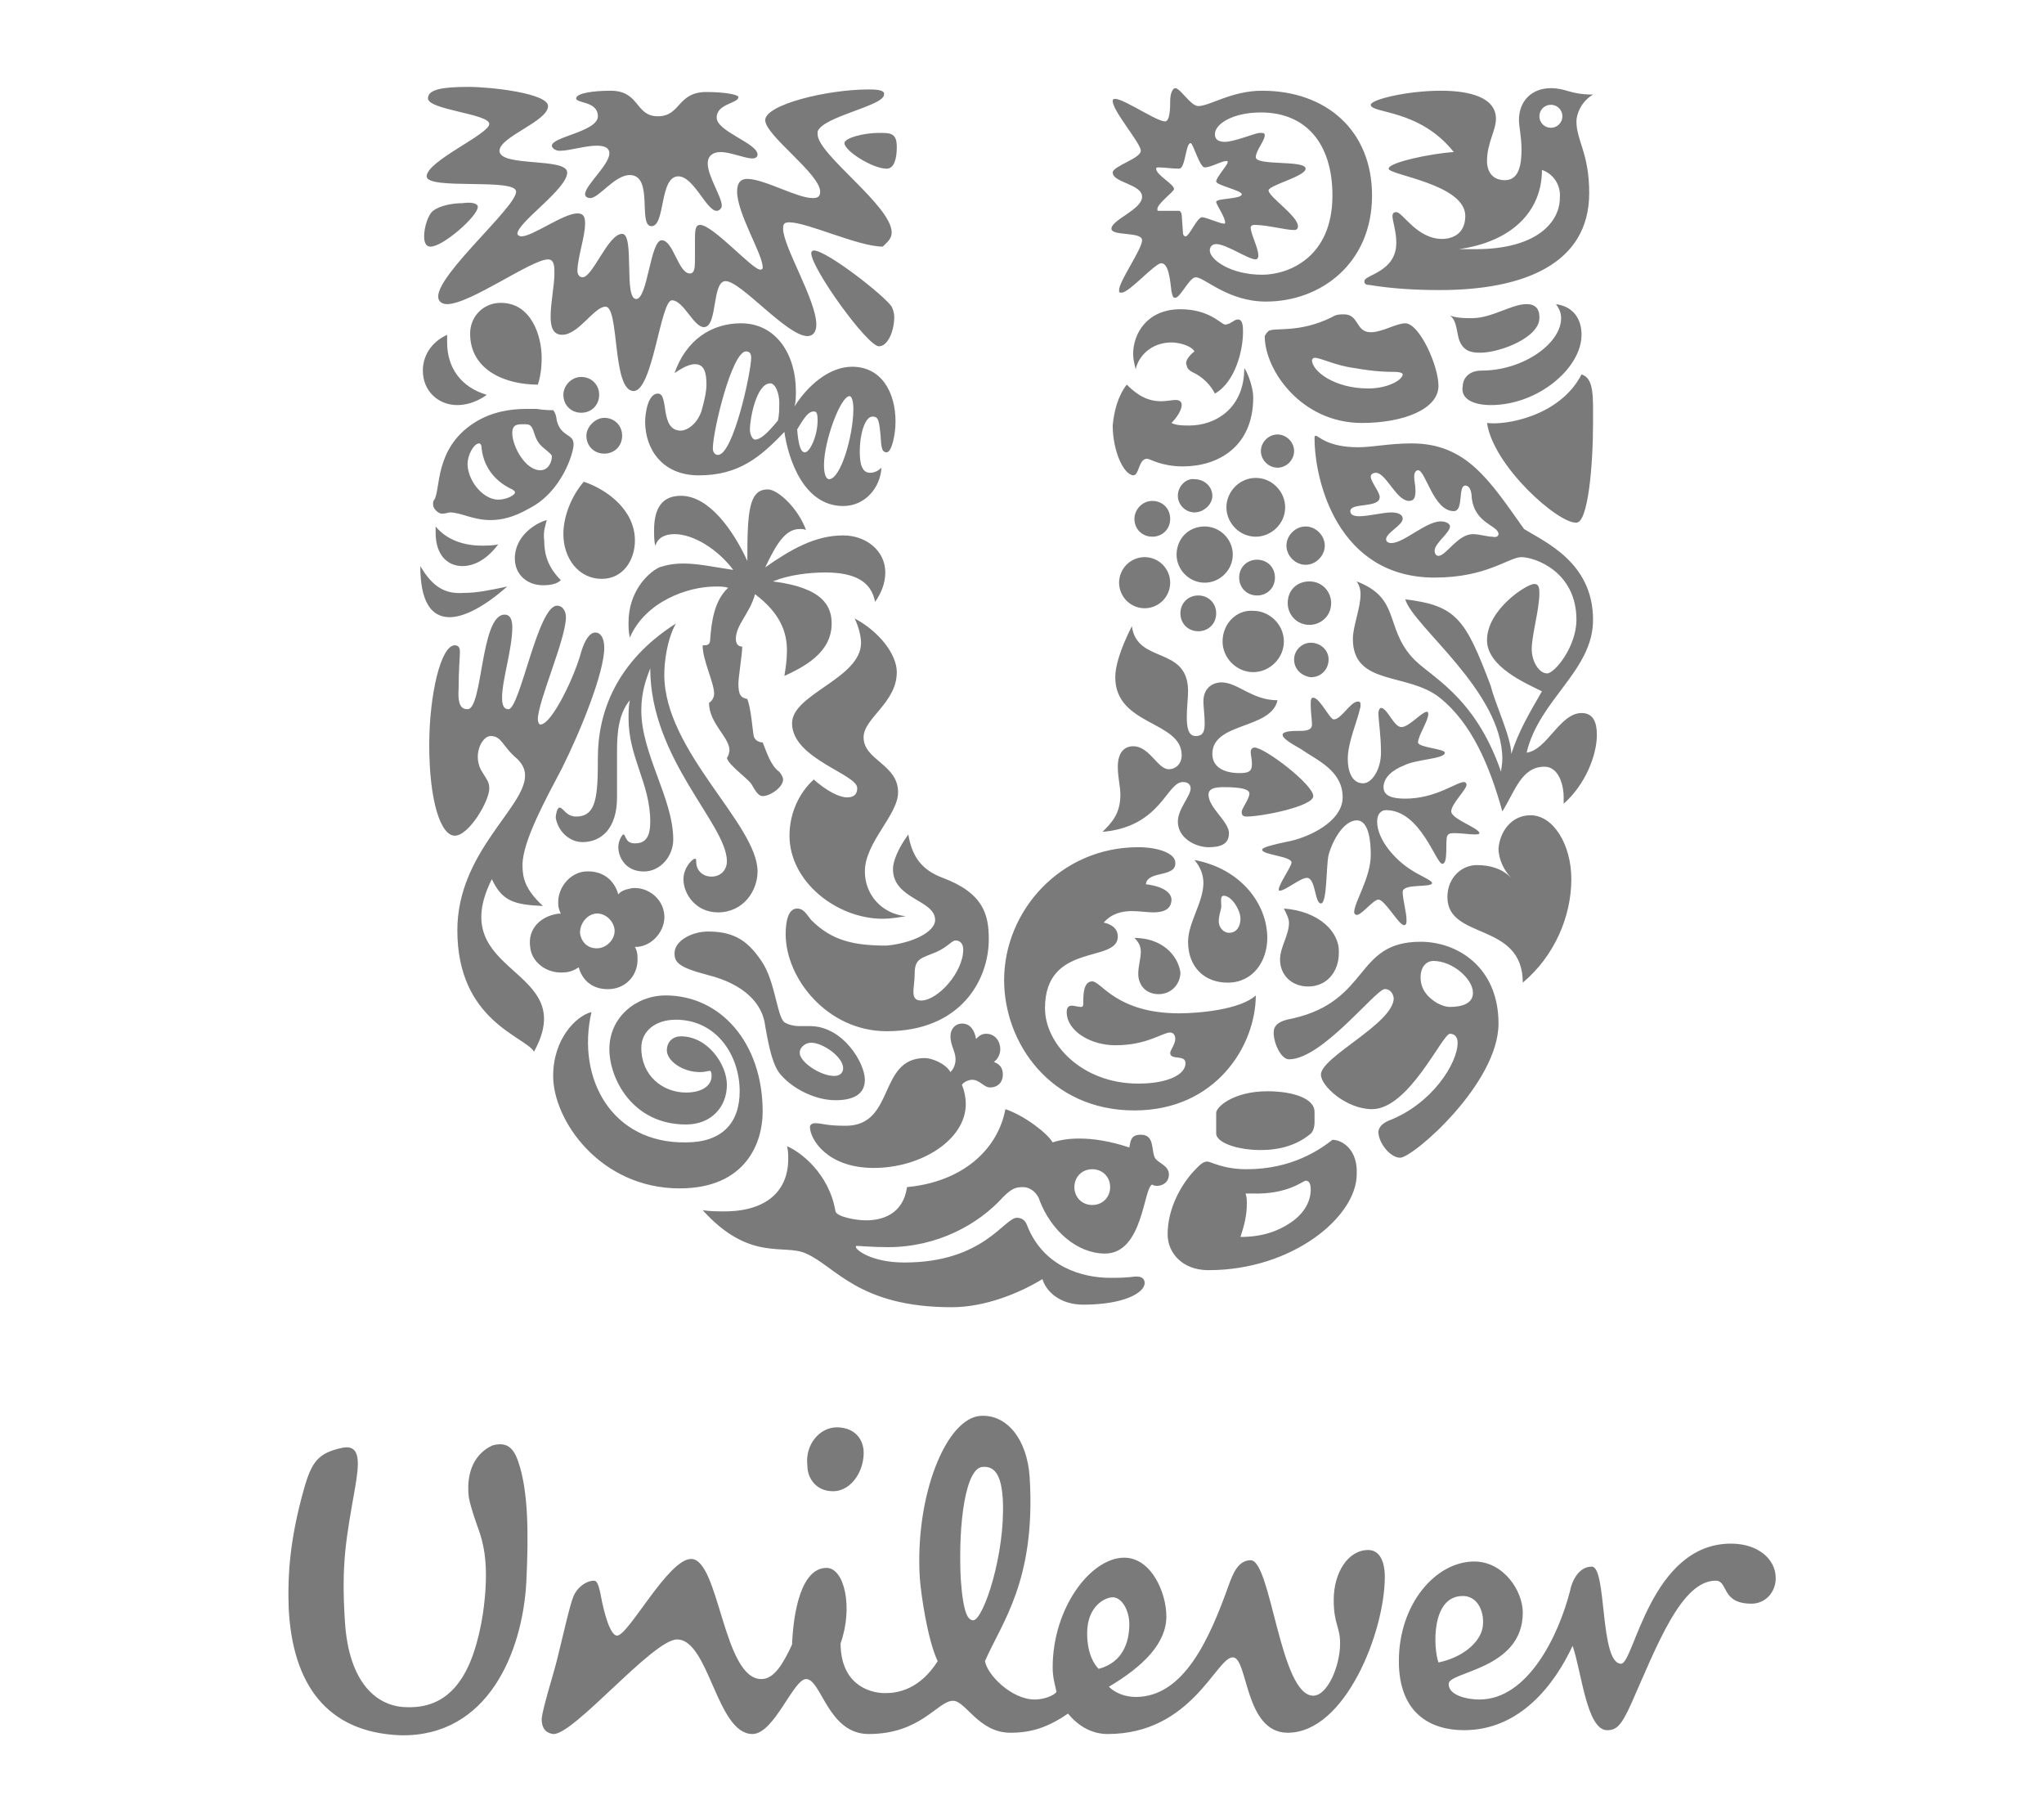 <?xml version="1.0" encoding="utf-8"?>
<!-- Generator: Adobe Illustrator 25.2.0, SVG Export Plug-In . SVG Version: 6.00 Build 0)  -->
<svg version="1.1" id="Capa_1" xmlns="http://www.w3.org/2000/svg" xmlns:xlink="http://www.w3.org/1999/xlink" x="0px" y="0px"
	 viewBox="0 0 160 141.6" style="enable-background:new 0 0 160 141.6;" xml:space="preserve">
<style type="text/css">
	.st0{fill:#7A7A7A;}
	.st1{opacity:0.7;}
	.st2{fill:#FFFFFF;}
	.st3{fill-rule:evenodd;clip-rule:evenodd;fill:#7A7A7A;}
	.st4{fill-rule:evenodd;clip-rule:evenodd;fill:#FFFFFF;}
	.st5{opacity:0.7;fill-rule:evenodd;clip-rule:evenodd;fill:#FFFFFF;}
	.st6{fill-rule:evenodd;clip-rule:evenodd;fill:none;}
	.st7{fill:#787878;}
	.st8{fill:#737372;}
	.st9{opacity:0.75;}
	.st10{fill:none;stroke:#FFFFFF;stroke-width:0.443;stroke-miterlimit:10;}
	.st11{fill:#5385A4;}
	.st12{fill:#BBCDDA;}
	.st13{fill-rule:evenodd;clip-rule:evenodd;fill:#9B9A9A;}
	.st14{fill:#9B9A9A;}
	.st15{opacity:0.36;fill:#FFFFFF;}
	.st16{fill:none;stroke:#000000;stroke-width:2.006;}
	.st17{opacity:0.3;}
	.st18{fill:none;stroke:#000000;stroke-width:2.692;}
	.st19{fill:#CE0E2D;}
	.st20{display:none;fill:url(#SVGID_1_);}
	.st21{fill:#7A7A7A;fill-opacity:0;}
	.st22{fill:none;}
	.st23{clip-path:url(#SVGID_3_);}
	.st24{fill:none;stroke:#7A7A79;stroke-width:3.279;stroke-miterlimit:8.573;}
	.st25{fill:none;stroke:#6E6E6D;stroke-width:2.051;stroke-miterlimit:8.573;}
	.st26{fill:none;stroke:#6D6D6C;stroke-width:2.051;stroke-miterlimit:8.573;}
	.st27{fill:none;stroke:#6C6C6B;stroke-width:2.051;stroke-miterlimit:8.573;}
	.st28{fill:none;stroke:#6B6C6A;stroke-width:2.051;stroke-miterlimit:8.573;}
	.st29{fill:none;stroke:#6A6A69;stroke-width:2.051;stroke-miterlimit:8.573;}
	.st30{fill:none;stroke:#686868;stroke-width:2.051;stroke-miterlimit:8.573;}
	.st31{fill:none;stroke:#676766;stroke-width:2.051;stroke-miterlimit:8.573;}
	.st32{fill:none;stroke:#666665;stroke-width:2.051;stroke-miterlimit:8.573;}
	.st33{fill:none;stroke:#666664;stroke-width:2.051;stroke-miterlimit:8.573;}
	.st34{fill:none;stroke:#646463;stroke-width:2.051;stroke-miterlimit:8.573;}
	.st35{fill:none;stroke:#636262;stroke-width:2.051;stroke-miterlimit:8.573;}
	.st36{fill:none;stroke:#626161;stroke-width:2.051;stroke-miterlimit:8.573;}
	.st37{fill:none;stroke:#222121;stroke-width:2.051;stroke-miterlimit:8.573;}
	.st38{fill:none;stroke:#202020;stroke-width:2.051;stroke-miterlimit:8.573;}
	.st39{fill:none;stroke:#1F1F1E;stroke-width:2.051;stroke-miterlimit:8.573;}
	.st40{fill:none;stroke:#1E1E1D;stroke-width:2.051;stroke-miterlimit:8.573;}
	.st41{fill:none;stroke:#1D1D1C;stroke-width:2.051;stroke-miterlimit:8.573;}
	.st42{fill:none;stroke:#1C1B1B;stroke-width:2.051;stroke-miterlimit:8.573;}
	.st43{fill:none;stroke:#1A1A19;stroke-width:2.051;stroke-miterlimit:8.573;}
	.st44{fill:none;stroke:#191918;stroke-width:2.051;stroke-miterlimit:8.573;}
	.st45{fill:none;stroke:#161617;stroke-width:2.051;stroke-miterlimit:8.573;}
	.st46{fill:none;stroke:#151615;stroke-width:2.051;stroke-miterlimit:8.573;}
	.st47{fill:none;stroke:#141414;stroke-width:2.051;stroke-miterlimit:8.573;}
	.st48{fill:none;stroke:#7A7A79;stroke-width:2.051;stroke-miterlimit:8.573;}
	.st49{fill:none;stroke:#79797A;stroke-width:2.051;stroke-miterlimit:8.573;}
	.st50{fill:none;stroke:#7A7A78;stroke-width:2.051;stroke-miterlimit:8.573;}
	.st51{fill:none;stroke:#797879;stroke-width:2.051;stroke-miterlimit:8.573;}
	.st52{fill:none;stroke:#787977;stroke-width:2.051;stroke-miterlimit:8.573;}
	.st53{fill:none;stroke:#787877;stroke-width:2.051;stroke-miterlimit:8.573;}
	.st54{fill:none;stroke:#767676;stroke-width:2.051;stroke-miterlimit:8.573;}
	.st55{fill:none;stroke:#777676;stroke-width:2.051;stroke-miterlimit:8.573;}
	.st56{fill:none;stroke:#757575;stroke-width:2.051;stroke-miterlimit:8.573;}
	.st57{fill:none;stroke:#747574;stroke-width:2.051;stroke-miterlimit:8.573;}
	.st58{fill:none;stroke:#747473;stroke-width:2.051;stroke-miterlimit:8.573;}
	.st59{fill:none;stroke:#737373;stroke-width:2.051;stroke-miterlimit:8.573;}
	.st60{fill:none;stroke:#737372;stroke-width:2.051;stroke-miterlimit:8.573;}
	.st61{fill:none;stroke:#727270;stroke-width:2.051;stroke-miterlimit:8.573;}
	.st62{fill:none;stroke:#717171;stroke-width:2.051;stroke-miterlimit:8.573;}
	.st63{fill:none;stroke:#717170;stroke-width:2.051;stroke-miterlimit:8.573;}
	.st64{fill:none;stroke:#707070;stroke-width:2.051;stroke-miterlimit:8.573;}
	.st65{fill:none;stroke:#70706F;stroke-width:2.051;stroke-miterlimit:8.573;}
	.st66{fill:none;stroke:#6F6F6E;stroke-width:2.051;stroke-miterlimit:8.573;}
	.st67{fill:none;stroke:#686867;stroke-width:2.051;stroke-miterlimit:8.573;}
	.st68{fill:none;stroke:#656464;stroke-width:2.051;stroke-miterlimit:8.573;}
	.st69{fill:none;stroke:#646362;stroke-width:2.051;stroke-miterlimit:8.573;}
	.st70{fill:none;stroke:#60605F;stroke-width:2.051;stroke-miterlimit:8.573;}
	.st71{fill:none;stroke:#5E5E5D;stroke-width:2.051;stroke-miterlimit:8.573;}
	.st72{fill:none;stroke:#5E5D5C;stroke-width:2.051;stroke-miterlimit:8.573;}
	.st73{fill:none;stroke:#5C5B5A;stroke-width:2.051;stroke-miterlimit:8.573;}
	.st74{fill:none;stroke:#595958;stroke-width:2.051;stroke-miterlimit:8.573;}
	.st75{fill:none;stroke:#585857;stroke-width:2.051;stroke-miterlimit:8.573;}
	.st76{fill:none;stroke:#565655;stroke-width:2.051;stroke-miterlimit:8.573;}
	.st77{fill:none;stroke:#545453;stroke-width:2.051;stroke-miterlimit:8.573;}
	.st78{fill:none;stroke:#545252;stroke-width:2.051;stroke-miterlimit:8.573;}
	.st79{fill:none;stroke:#515150;stroke-width:2.051;stroke-miterlimit:8.573;}
	.st80{fill:none;stroke:#4F4F4E;stroke-width:2.051;stroke-miterlimit:8.573;}
	.st81{fill:none;stroke:#4D4D4C;stroke-width:2.051;stroke-miterlimit:8.573;}
	.st82{fill:none;stroke:#4B4B4A;stroke-width:2.051;stroke-miterlimit:8.573;}
	.st83{fill:none;stroke:#4A4A49;stroke-width:2.051;stroke-miterlimit:8.573;}
	.st84{fill:none;stroke:#484847;stroke-width:2.051;stroke-miterlimit:8.573;}
	.st85{fill:none;stroke:#464545;stroke-width:2.051;stroke-miterlimit:8.573;}
	.st86{fill:none;stroke:#454344;stroke-width:2.051;stroke-miterlimit:8.573;}
	.st87{fill:none;stroke:#434342;stroke-width:2.051;stroke-miterlimit:8.573;}
	.st88{fill:none;stroke:#40403F;stroke-width:2.051;stroke-miterlimit:8.573;}
	.st89{fill:none;stroke:#3E3E3D;stroke-width:2.051;stroke-miterlimit:8.573;}
	.st90{fill:none;stroke:#3D3D3B;stroke-width:2.051;stroke-miterlimit:8.573;}
	.st91{fill:none;stroke:#3A3A39;stroke-width:2.051;stroke-miterlimit:8.573;}
	.st92{fill:none;stroke:#383837;stroke-width:2.051;stroke-miterlimit:8.573;}
	.st93{fill:none;stroke:#373635;stroke-width:2.051;stroke-miterlimit:8.573;}
	.st94{fill:none;stroke:#353534;stroke-width:2.051;stroke-miterlimit:8.573;}
	.st95{fill:none;stroke:#343332;stroke-width:2.051;stroke-miterlimit:8.573;}
	.st96{fill:none;stroke:#313130;stroke-width:2.051;stroke-miterlimit:8.573;}
	.st97{fill:none;stroke:#2D2E2D;stroke-width:2.051;stroke-miterlimit:8.573;}
	.st98{fill:none;stroke:#292A29;stroke-width:2.051;stroke-miterlimit:8.573;}
	.st99{fill:none;stroke:#252524;stroke-width:2.051;stroke-miterlimit:8.573;}
	.st100{fill:none;stroke:#212120;stroke-width:2.051;stroke-miterlimit:8.573;}
	.st101{fill:none;stroke:#181819;stroke-width:2.051;stroke-miterlimit:8.573;}
	.st102{fill:none;stroke:#131312;stroke-width:2.051;stroke-miterlimit:8.573;}
	.st103{fill:none;stroke:#121212;stroke-width:2.051;stroke-miterlimit:8.573;}
	.st104{fill:none;stroke:#111111;stroke-width:2.051;stroke-miterlimit:8.573;}
	.st105{fill:none;stroke:#101010;stroke-width:2.051;stroke-miterlimit:8.573;}
	.st106{fill:none;stroke:#0F0F0F;stroke-width:2.051;stroke-miterlimit:8.573;}
	.st107{fill:none;stroke:#0D0E0E;stroke-width:2.051;stroke-miterlimit:8.573;}
	.st108{fill:none;stroke:#0D0E0D;stroke-width:2.051;stroke-miterlimit:8.573;}
	.st109{fill:none;stroke:#0C0D0D;stroke-width:2.051;stroke-miterlimit:8.573;}
	.st110{fill:none;stroke:#0C0C0C;stroke-width:2.051;stroke-miterlimit:8.573;}
	.st111{fill:none;stroke:#0B0C0C;stroke-width:2.051;stroke-miterlimit:8.573;}
	.st112{fill:none;stroke:#0A0B0B;stroke-width:2.051;stroke-miterlimit:8.573;}
	.st113{fill:none;stroke:#090A0A;stroke-width:2.051;stroke-miterlimit:8.573;}
	.st114{fill:none;stroke:#090909;stroke-width:2.051;stroke-miterlimit:8.573;}
	.st115{fill:none;stroke:#080809;stroke-width:2.051;stroke-miterlimit:8.573;}
	.st116{fill:none;stroke:#070708;stroke-width:2.051;stroke-miterlimit:8.573;}
	.st117{fill:none;stroke:#060607;stroke-width:2.051;stroke-miterlimit:8.573;}
	.st118{fill:none;stroke:#050606;stroke-width:2.051;stroke-miterlimit:8.573;}
	.st119{fill:none;stroke:#040505;stroke-width:2.051;stroke-miterlimit:8.573;}
	.st120{fill:none;stroke:#030405;stroke-width:2.051;stroke-miterlimit:8.573;}
	.st121{fill:none;stroke:#030304;stroke-width:2.051;stroke-miterlimit:8.573;}
	.st122{fill:none;stroke:#020303;stroke-width:2.051;stroke-miterlimit:8.573;}
	.st123{fill:none;stroke:#020203;stroke-width:2.051;stroke-miterlimit:8.573;}
	.st124{fill:none;stroke:#525251;stroke-width:2.051;stroke-miterlimit:8.573;}
	.st125{fill:none;stroke:#444444;stroke-width:2.051;stroke-miterlimit:8.573;}
	.st126{fill:none;stroke:#403F3E;stroke-width:2.051;stroke-miterlimit:8.573;}
	.st127{fill:none;stroke:#383736;stroke-width:2.051;stroke-miterlimit:8.573;}
	.st128{fill:none;stroke:#343433;stroke-width:2.051;stroke-miterlimit:8.573;}
	.st129{fill:none;stroke:#333231;stroke-width:2.051;stroke-miterlimit:8.573;}
	.st130{fill:none;stroke:#272726;stroke-width:2.051;stroke-miterlimit:8.573;}
	.st131{fill:none;stroke:#5F5F5E;stroke-width:2.051;stroke-miterlimit:8.573;}
	.st132{fill:none;stroke:#5C5C5B;stroke-width:2.051;stroke-miterlimit:8.573;}
	.st133{fill:none;stroke:#5B5A5A;stroke-width:2.051;stroke-miterlimit:8.573;}
	.st134{fill:none;stroke:#575756;stroke-width:2.051;stroke-miterlimit:8.573;}
	.st135{fill:none;stroke:#565555;stroke-width:2.051;stroke-miterlimit:8.573;}
	.st136{clip-path:url(#SVGID_5_);}
	.st137{fill:none;stroke:#0E0F0E;stroke-width:2.051;stroke-miterlimit:8.573;}
	.st138{fill:none;stroke:#111110;stroke-width:2.051;stroke-miterlimit:8.573;}
	.st139{fill:none;stroke:#030404;stroke-width:2.051;stroke-miterlimit:8.573;}
	.st140{fill:none;stroke:#2B2B2A;stroke-width:2.051;stroke-miterlimit:8.573;}
	.st141{fill:none;stroke:#323231;stroke-width:2.051;stroke-miterlimit:8.573;}
	.st142{fill:none;stroke:#393938;stroke-width:2.051;stroke-miterlimit:8.573;}
	.st143{fill:none;stroke:#3E3D3C;stroke-width:2.051;stroke-miterlimit:8.573;}
	.st144{fill:none;stroke:#424141;stroke-width:2.051;stroke-miterlimit:8.573;}
	.st145{fill:none;stroke:#494948;stroke-width:2.051;stroke-miterlimit:8.573;}
	.st146{clip-path:url(#SVGID_7_);}
	.st147{fill:none;stroke:#020203;stroke-width:4.1;stroke-miterlimit:8.573;}
	.st148{fill:none;stroke:#545353;stroke-width:2.051;stroke-miterlimit:8.573;}
	.st149{fill:none;stroke:#535352;stroke-width:2.051;stroke-miterlimit:8.573;}
	.st150{fill:none;stroke:#4B4A4A;stroke-width:2.051;stroke-miterlimit:8.573;}
	.st151{fill:none;stroke:#30302F;stroke-width:2.051;stroke-miterlimit:8.573;}
	.st152{clip-path:url(#SVGID_9_);}
	.st153{fill:none;stroke:#545453;stroke-width:4.1;stroke-miterlimit:8.573;}
	.st154{fill:none;stroke:#7A7A79;stroke-width:4.1;stroke-miterlimit:8.573;}
	.st155{fill:none;stroke:#616160;stroke-width:2.051;stroke-miterlimit:8.573;}
	.st156{fill:none;stroke:#636363;stroke-width:2.051;stroke-miterlimit:8.573;}
	.st157{fill:none;stroke:#696968;stroke-width:2.051;stroke-miterlimit:8.573;}
	.st158{fill:none;stroke:#6B6B6B;stroke-width:2.051;stroke-miterlimit:8.573;}
	.st159{fill:none;stroke:#777778;stroke-width:2.051;stroke-miterlimit:8.573;}
	.st160{clip-path:url(#SVGID_11_);}
	.st161{fill:none;stroke:#141414;stroke-width:3.279;stroke-miterlimit:8.573;}
	.st162{fill:none;stroke:#242423;stroke-width:2.051;stroke-miterlimit:8.573;}
	.st163{fill:none;stroke:#363635;stroke-width:2.051;stroke-miterlimit:8.573;}
	.st164{fill:none;stroke:#3C3B3B;stroke-width:2.051;stroke-miterlimit:8.573;}
	.st165{fill:none;stroke:#474647;stroke-width:2.051;stroke-miterlimit:8.573;}
	.st166{fill:none;stroke:#504F4F;stroke-width:2.051;stroke-miterlimit:8.573;}
	.st167{fill:none;stroke:#555553;stroke-width:2.051;stroke-miterlimit:8.573;}
	.st168{fill:none;stroke:#5A5959;stroke-width:2.051;stroke-miterlimit:8.573;}
	.st169{fill:none;stroke:#5F5E5E;stroke-width:2.051;stroke-miterlimit:8.573;}
	.st170{fill:none;stroke:#666565;stroke-width:2.051;stroke-miterlimit:8.573;}
	.st171{fill:none;stroke:#6A6A6A;stroke-width:2.051;stroke-miterlimit:8.573;}
	.st172{fill:none;stroke:#302F2E;stroke-width:2.051;stroke-miterlimit:8.573;}
	.st173{fill:none;stroke:#444443;stroke-width:2.051;stroke-miterlimit:8.573;}
	.st174{fill:none;stroke:#4C4C4B;stroke-width:2.051;stroke-miterlimit:8.573;}
	.st175{fill:none;stroke:#575656;stroke-width:2.051;stroke-miterlimit:8.573;}
	.st176{fill:none;stroke:#5D5D5D;stroke-width:2.051;stroke-miterlimit:8.573;}
	.st177{fill:none;stroke:#747474;stroke-width:2.051;stroke-miterlimit:8.573;}
	.st178{fill:none;stroke:#777877;stroke-width:2.051;stroke-miterlimit:8.573;}
	.st179{clip-path:url(#SVGID_13_);}
	.st180{fill:none;stroke:#020203;stroke-width:6.149;stroke-miterlimit:8.573;}
	.st181{fill:none;stroke:#7A7A79;stroke-width:6.149;stroke-miterlimit:8.573;}
	.st182{fill:none;stroke:#141414;stroke-width:6.149;stroke-miterlimit:8.573;}
	.st183{fill:none;stroke:#151515;stroke-width:2.051;stroke-miterlimit:8.573;}
	.st184{fill:none;stroke:#1E1E1E;stroke-width:2.051;stroke-miterlimit:8.573;}
	.st185{fill:none;stroke:#2B2B2B;stroke-width:2.051;stroke-miterlimit:8.573;}
	.st186{fill:none;stroke:#3B3B3A;stroke-width:2.051;stroke-miterlimit:8.573;}
	.st187{fill:none;stroke:#434241;stroke-width:2.051;stroke-miterlimit:8.573;}
	.st188{fill:none;stroke:#494748;stroke-width:2.051;stroke-miterlimit:8.573;}
	.st189{fill:none;stroke:#4C4B4B;stroke-width:2.051;stroke-miterlimit:8.573;}
	.st190{fill:none;stroke:#4F4F4D;stroke-width:2.051;stroke-miterlimit:8.573;}
	.st191{fill:none;stroke:#555454;stroke-width:2.051;stroke-miterlimit:8.573;}
	.st192{fill:none;stroke:#595757;stroke-width:2.051;stroke-miterlimit:8.573;}
	.st193{fill:none;stroke:#626262;stroke-width:2.051;stroke-miterlimit:8.573;}
	.st194{fill:none;stroke:#6D6D6D;stroke-width:2.051;stroke-miterlimit:8.573;}
	.st195{fill:none;stroke:#151415;stroke-width:6.019;stroke-miterlimit:8.573;}
	.st196{fill:none;stroke:#151515;stroke-width:5.886;stroke-miterlimit:8.573;}
	.st197{fill:none;stroke:#161617;stroke-width:5.753;stroke-miterlimit:8.573;}
	.st198{fill:none;stroke:#171717;stroke-width:5.622;stroke-miterlimit:8.573;}
	.st199{fill:none;stroke:#191918;stroke-width:5.489;stroke-miterlimit:8.573;}
	.st200{fill:none;stroke:#1A1A19;stroke-width:5.356;stroke-miterlimit:8.573;}
	.st201{fill:none;stroke:#1A1B1A;stroke-width:5.226;stroke-miterlimit:8.573;}
	.st202{fill:none;stroke:#1C1C1B;stroke-width:5.093;stroke-miterlimit:8.573;}
	.st203{fill:none;stroke:#1D1D1C;stroke-width:4.96;stroke-miterlimit:8.573;}
	.st204{fill:none;stroke:#1D1D1D;stroke-width:4.827;stroke-miterlimit:8.573;}
	.st205{fill:none;stroke:#1E1E1E;stroke-width:4.696;stroke-miterlimit:8.573;}
	.st206{fill:none;stroke:#1F1F1E;stroke-width:4.563;stroke-miterlimit:8.573;}
	.st207{fill:none;stroke:#20201E;stroke-width:4.43;stroke-miterlimit:8.573;}
	.st208{fill:none;stroke:#202020;stroke-width:4.3;stroke-miterlimit:8.573;}
	.st209{fill:none;stroke:#20201F;stroke-width:4.167;stroke-miterlimit:8.573;}
	.st210{fill:none;stroke:#212120;stroke-width:4.034;stroke-miterlimit:8.573;}
	.st211{fill:none;stroke:#222221;stroke-width:3.901;stroke-miterlimit:8.573;}
	.st212{fill:none;stroke:#222222;stroke-width:3.77;stroke-miterlimit:8.573;}
	.st213{fill:none;stroke:#232322;stroke-width:3.637;stroke-miterlimit:8.573;}
	.st214{fill:none;stroke:#242423;stroke-width:3.504;stroke-miterlimit:8.573;}
	.st215{fill:none;stroke:#252424;stroke-width:3.374;stroke-miterlimit:8.573;}
	.st216{fill:none;stroke:#252524;stroke-width:3.241;stroke-miterlimit:8.573;}
	.st217{fill:none;stroke:#262625;stroke-width:3.108;stroke-miterlimit:8.573;}
	.st218{fill:none;stroke:#272726;stroke-width:2.977;stroke-miterlimit:8.573;}
	.st219{fill:none;stroke:#292928;stroke-width:2.844;stroke-miterlimit:8.573;}
	.st220{fill:none;stroke:#292928;stroke-width:2.711;stroke-miterlimit:8.573;}
	.st221{fill:none;stroke:#292A29;stroke-width:2.579;stroke-miterlimit:8.573;}
	.st222{fill:none;stroke:#2B2B2A;stroke-width:2.448;stroke-miterlimit:8.573;}
	.st223{fill:none;stroke:#2B2B2A;stroke-width:2.315;stroke-miterlimit:8.573;}
	.st224{fill:none;stroke:#2B2B2B;stroke-width:2.182;stroke-miterlimit:8.573;}
	.st225{fill:none;stroke:#2C2C2C;stroke-width:2.051;stroke-miterlimit:8.573;}
	.st226{fill:none;stroke:#333332;stroke-width:2.051;stroke-miterlimit:8.573;}
	.st227{fill:none;stroke:#363534;stroke-width:2.051;stroke-miterlimit:8.573;}
	.st228{fill:none;stroke:#404040;stroke-width:2.051;stroke-miterlimit:8.573;}
	.st229{fill:none;stroke:#474746;stroke-width:2.051;stroke-miterlimit:8.573;}
	.st230{fill:none;stroke:#4E4E4D;stroke-width:2.051;stroke-miterlimit:8.573;}
	.st231{fill:none;stroke:#666666;stroke-width:2.051;stroke-miterlimit:8.573;}
	.st232{fill:none;stroke:#515151;stroke-width:2.051;stroke-miterlimit:8.573;}
	.st233{fill:none;stroke:#222221;stroke-width:2.051;stroke-miterlimit:8.573;}
	.st234{fill:none;stroke:#1D1C1C;stroke-width:2.051;stroke-miterlimit:8.573;}
	.st235{fill:none;stroke:#797878;stroke-width:2.051;stroke-miterlimit:8.573;}
	.st236{fill:none;stroke:#727272;stroke-width:2.051;stroke-miterlimit:8.573;}
	.st237{fill:none;stroke:#656565;stroke-width:2.051;stroke-miterlimit:8.573;}
	.st238{fill:none;stroke:#626261;stroke-width:2.051;stroke-miterlimit:8.573;}
	.st239{fill:none;stroke:#50504F;stroke-width:2.051;stroke-miterlimit:8.573;}
	.st240{fill:none;stroke:#4F4E4D;stroke-width:2.051;stroke-miterlimit:8.573;}
	.st241{fill:none;stroke:#434141;stroke-width:2.051;stroke-miterlimit:8.573;}
	.st242{fill:none;stroke:#353433;stroke-width:2.051;stroke-miterlimit:8.573;}
	.st243{fill:none;stroke:#262625;stroke-width:2.051;stroke-miterlimit:8.573;}
	.st244{fill:none;stroke:#232322;stroke-width:2.051;stroke-miterlimit:8.573;}
	.st245{fill:none;stroke:#20201E;stroke-width:2.051;stroke-miterlimit:8.573;}
	.st246{fill:none;stroke:#050607;stroke-width:2.051;stroke-miterlimit:8.573;}
	.st247{fill:none;stroke:#292928;stroke-width:2.051;stroke-miterlimit:8.573;}
	.st248{fill:none;stroke:#3A3938;stroke-width:2.051;stroke-miterlimit:8.573;}
	.st249{fill:none;stroke:#737473;stroke-width:2.051;stroke-miterlimit:8.573;}
	.st250{clip-path:url(#SVGID_15_);}
	.st251{fill:#E5E7E8;}
	.st252{fill-rule:evenodd;clip-rule:evenodd;fill:#E30615;}
	.st253{fill:#84BC26;}
	.st254{fill:#C2D500;}
</style>
<g>
	<g>
		<path class="st0" d="M116.4,33.1c0.5,3.4,5.6,7.9,7,7.8c0.9,0,1.3-4.4,1.3-7.8c0-2,0.1-3.5-0.9-3.8
			C122.1,32.6,117.8,33.3,116.4,33.1L116.4,33.1z M116.7,31.7c3.7,0,7.1-2.9,7.1-5.5c0-1.2-0.6-2.2-2-2.4c0.2,0.3,0.4,0.6,0.4,1.1
			c0,2-3,4.1-6.2,4.1c-1.2,0-1.5,0.8-1.5,1.2C114.3,31.2,115.3,31.7,116.7,31.7L116.7,31.7z M115.9,27.6c-0.5,0-1.2,0-1.6-0.8
			c-0.3-0.6-0.2-1.7-0.8-2.1c0.6,0.2,1.2,0.2,1.7,0.2c1.6,0,3.1-1.1,4.3-1.1c0.8,0,1,0.5,1,1C120.6,26.4,117.4,27.6,115.9,27.6
			L115.9,27.6z M36.6,55.5c1.2,0,1-7.4,2.9-7.4c0.5,0,0.6,0.5,0.6,1c0,1.7-0.8,4.1-0.8,5.5c0,0.7,0.2,0.9,0.5,0.9
			c0.9,0,2.3-8.1,3.8-8.1c0.5,0,0.7,0.5,0.7,0.9c0,1.7-2.2,6.6-2.2,8c0,0.2,0.1,0.4,0.2,0.4c0.9,0,2.7-3.8,3.2-5.7
			c0.3-1,0.7-1.5,1.1-1.5c0.4,0,0.7,0.4,0.7,1.2c0,1.9-1.8,6.4-3.3,9.4c-1.2,2.3-3.1,5.7-3.1,7.6c0,1,0.2,1.9,1.6,3.2
			c-2.3-0.1-3.2-0.4-4-2.1c-3.8,7.6,7,6.8,3.3,13.5c-0.7-1.2-6-2.4-6-9.5c0-6.1,5.3-9.6,5.3-12.1c0-0.5-0.2-0.9-0.6-1.3
			c-1.2-1-1.2-1.8-2.1-1.8c-0.7,0-1.5,1.6-0.6,2.9c0.3,0.5,0.5,0.7,0.5,1.2c0,1-1.6,3.7-2.7,3.7c-1.1,0-2-2.7-2-7.1
			c0-3.9,0.9-7.8,2-7.8c0.3,0,0.4,0.2,0.4,0.5c0,0.5-0.1,1.4-0.1,2.9C35.8,55.3,36.2,55.5,36.6,55.5L36.6,55.5z M90.9,20.6
			c0.6,0,0.7,1.4,0.8,2.2c0.1,0.4,0.1,0.5,0.3,0.5c0.4,0,1.1-1.6,1.6-1.6c0.7,0,2.5,1.9,5.5,1.9c4.3,0,8.3-3,8.3-8.3
			c0-5.1-3.6-8.2-8.6-8.2c-2.4,0-4.1,1.2-5,1.2c-0.6,0-1.4-1.4-1.8-1.4c-0.2,0-0.4,0.4-0.4,1c0,0.4,0,1.6-0.4,1.6
			c-0.8,0-4.1-2.4-4.1-1.6c0,0.8,2.2,3.3,2.2,3.9c0,0.6-2.2,1.2-2.2,1.7c0,0.8,2.3,0.9,2.3,1.9c0,1-2.4,1.8-2.4,2.5
			c0,0.6,2.4,0.2,2.4,0.9c0,0.7-1.8,3.2-1.8,3.9c0,0.2,0,0.2,0.2,0.2C88.4,22.9,90.4,20.6,90.9,20.6L90.9,20.6z M45.4,73
			c0-0.7,0.5-1.4,1.2-1.5c0.7-0.1,1.4,0.5,1.5,1.2c0.1,0.7-0.5,1.4-1.2,1.5C46.1,74.3,45.5,73.8,45.4,73L45.4,73z M41.5,74.1
			c0.1,1.2,1.3,2.1,2.6,2c0.5,0,0.9-0.2,1.2-0.4c0.3,1.1,1.2,1.8,2.5,1.7c1.3-0.1,2.2-1.2,2.1-2.5c0-0.4-0.1-0.6-0.2-0.8l0.2,0
			c1.2-0.1,2.2-1.3,2.1-2.5c-0.1-1.3-1.3-2.2-2.5-2.1c-0.5,0.1-0.9,0.2-1.1,0.5c-0.3-1.1-1.2-1.9-2.6-1.8c-1.2,0.1-2.2,1.3-2.1,2.6
			c0,0.2,0.1,0.5,0.2,0.7l-0.2,0C42.3,71.7,41.3,72.7,41.5,74.1L41.5,74.1z M120.5,9.1c0,0.5,0.4,0.9,0.9,0.9c0.5,0,0.9-0.4,0.9-0.9
			c0-0.5-0.4-0.9-0.9-0.9C120.9,8.2,120.5,8.6,120.5,9.1L120.5,9.1z M100.7,42.7c0,0.8,0.7,1.5,1.5,1.5c0.8,0,1.5-0.7,1.5-1.5
			c0-0.8-0.7-1.5-1.5-1.5C101.4,41.2,100.7,41.9,100.7,42.7L100.7,42.7z M100.8,47.2c0,0.9,0.7,1.7,1.7,1.7c0.9,0,1.7-0.7,1.7-1.7
			c0-0.9-0.7-1.7-1.7-1.7C101.5,45.5,100.8,46.2,100.8,47.2L100.8,47.2z M95.7,50.2c0,1.3,1.1,2.4,2.4,2.4c1.3,0,2.4-1.1,2.4-2.4
			s-1.1-2.4-2.4-2.4C96.8,47.7,95.7,48.8,95.7,50.2L95.7,50.2z M97,45.2c0,0.8,0.6,1.4,1.4,1.4c0.8,0,1.4-0.6,1.4-1.4
			c0-0.8-0.6-1.4-1.4-1.4C97.6,43.8,97,44.4,97,45.2L97,45.2z M92.4,48c0,0.8,0.6,1.4,1.4,1.4c0.8,0,1.4-0.6,1.4-1.4
			c0-0.8-0.6-1.4-1.4-1.4C93,46.6,92.4,47.2,92.4,48L92.4,48z M96,39.7c0,1.2,1,2.3,2.3,2.3c1.2,0,2.3-1,2.3-2.3
			c0-1.2-1-2.3-2.3-2.3C97,37.4,96,38.5,96,39.7L96,39.7z M98.7,35.3c0,0.7,0.6,1.3,1.3,1.3c0.7,0,1.3-0.6,1.3-1.3
			c0-0.7-0.6-1.3-1.3-1.3C99.3,34,98.7,34.6,98.7,35.3L98.7,35.3z M92.2,38.8c0,0.7,0.6,1.3,1.3,1.3c0.7,0,1.4-0.6,1.4-1.3
			c0-0.7-0.6-1.3-1.4-1.3C92.9,37.4,92.2,38,92.2,38.8L92.2,38.8z M92.1,43.4c0,1.2,1,2.2,2.2,2.2c1.2,0,2.2-1,2.2-2.2
			c0-1.2-1-2.2-2.2-2.2C93,41.2,92.1,42.2,92.1,43.4L92.1,43.4z M87.6,45.6c0,1.1,0.9,2,2,2c1.1,0,2-0.9,2-2c0-1.1-0.9-2-2-2
			C88.5,43.6,87.6,44.5,87.6,45.6L87.6,45.6z M88.8,40.6c0,0.8,0.6,1.4,1.4,1.4c0.8,0,1.4-0.6,1.4-1.4c0-0.8-0.6-1.4-1.4-1.4
			C89.4,39.2,88.8,39.9,88.8,40.6L88.8,40.6z M84.1,92.9c0,0.8,0.6,1.4,1.4,1.4c0.8,0,1.4-0.6,1.4-1.4c0-0.8-0.6-1.4-1.4-1.4
			C84.7,91.5,84.1,92.1,84.1,92.9L84.1,92.9z M45.9,34.1c0,0.8,0.6,1.4,1.4,1.4c0.8,0,1.4-0.6,1.4-1.4c0-0.8-0.6-1.4-1.4-1.4
			C46.6,32.7,45.9,33.4,45.9,34.1L45.9,34.1z M44.1,30.9c0,0.8,0.6,1.4,1.4,1.4c0.8,0,1.4-0.6,1.4-1.4s-0.6-1.4-1.4-1.4
			C44.7,29.5,44.1,30.2,44.1,30.9L44.1,30.9z M45.6,65.9c1.5,0,2.7-1.1,2.7-3.5v-3.6c0-1.4,0.1-2.9,1-4c-0.1,0.5-0.1,1-0.1,1.4
			c0,3.1,1.7,5.1,1.7,8.1c0,1.1-0.3,1.7-1.2,1.7c-0.8,0-0.7-0.7-0.9-0.7c-0.1,0-0.4,0.5-0.4,1c0,0.7,0.5,1.9,2,1.9
			c1.3,0,2.3-1.2,2.3-2.5c0-3.2-2.5-6.7-2.5-10.1c0-1.5,0.4-2.5,0.7-3.3c0,7.1,6,12.2,6,15.1c0,0.7-0.5,1.2-1.2,1.2
			c-0.8,0-1.2-0.6-1.2-1.1c0-0.2,0-0.3-0.1-0.3c-0.2,0-0.9,0.7-0.9,1.6c0,1.2,1,2.6,2.7,2.6c2,0,3.1-1.7,3.1-3.2
			c0-3.7-7.3-9.4-7.3-15.4c0-1,0.2-2.7,0.9-4c-4.7,3-6.1,7-6.1,10.5c0,3-0.1,4.6-1.7,4.6c-0.8,0-1-0.7-1.3-0.7
			c-0.2,0-0.3,0.6-0.3,0.8C43.7,65.1,44.6,65.9,45.6,65.9L45.6,65.9z M107.1,30.4c1.6,0,2.7-0.7,2.7-1.1c0-0.1-0.2-0.2-0.7-0.2
			c-0.5,0-1.4,0-3.1-0.3c-1.5-0.2-2.6-0.8-3.1-0.8c-0.1,0-0.2,0.1-0.2,0.2C102.7,29,104.4,30.4,107.1,30.4L107.1,30.4z M99.3,25.9
			c0.5-0.3,2.4,0.2,5-1.1c0.3-0.2,0.6-0.2,0.9-0.2c1.2,0,0.9,1.4,2.1,1.4c0.9,0,2-0.7,2.7-0.7c1.1,0,2.6,3.3,2.6,4.9
			c0,1.8-2.7,2.9-6,2.9c-4.7,0-7.6-4.1-7.6-6.8C99.1,26.1,99.2,26,99.3,25.9L99.3,25.9z M46.3,79.2c-1.2,0.3-3,2.1-3,5
			c0,3.5,3.7,8.8,9.9,8.8c5.2,0,6.5-3.6,6.5-6c0-5.4-3.3-9.1-7.6-9.1c-2.3,0-4.4,1.7-4.4,4.2c0,2.3,1.8,5.9,6,5.9
			c2,0,3.2-1.4,3.2-3.1c0-1.6-1.5-3.8-3.6-3.8c-0.6,0-1.1,0.4-1.1,1.1c0,0.8,1.2,1.7,2.6,1.7c0.4,0,0.6-0.1,0.8-0.1
			c0.1,0.1,0.1,0.3,0.1,0.4c0,0.8-0.8,1.3-2,1.3c-1.8,0-3.5-1.3-3.5-3.5c0-1.3,1.1-2.2,2.7-2.2c3.2,0,5,2.8,5,5.6c0,2.5-1.4,4-4.2,4
			C47.9,89.5,45.1,84.4,46.3,79.2L46.3,79.2z M42.8,40.7c-0.8,0.2-2.5,1.2-2.5,3c0,1.3,1,2.1,2.2,2.1c0.6,0,1.1-0.1,1.4-0.4
			c-1-1-1.3-2-1.3-3.1C42.5,41.6,42.7,41.1,42.8,40.7L42.8,40.7z M34.1,41.2c0,0.2,0,0.4,0,0.5c0,1.7,0.9,2.6,2.1,2.6
			c0.9,0,1.9-0.5,2.8-1.7c-0.4,0.1-0.9,0.1-1.3,0.1C36.4,42.7,35,42.3,34.1,41.2L34.1,41.2z M32.9,44.3c0,2.7,0.8,4,2.3,4
			c1.1,0,2.7-0.8,4.5-2.4c-1.4,0.3-2.4,0.5-3.4,0.5C34.9,46.5,33.9,46,32.9,44.3L32.9,44.3z M86.9,100c1.7,0,1.6-0.1,2.1-0.1
			c0.5,0,0.6,0.3,0.6,0.5c0,0.8-1.7,1.7-4.8,1.7c-1.8,0-2.9-1-3.2-2c-1.8,1.1-4.5,2.2-7.1,2.2c-7.3,0-9.1-3.2-11.4-4.2
			c-1.7-0.8-4.4,0.7-8.1-3.4c0.5,0.1,1.2,0.1,1.7,0.1c3.3,0,5-1.6,5-4.1c0-0.3,0-0.7-0.1-1c1,0.4,3.3,2.1,3.8,5.1
			c0.1,0.4,1.5,0.7,2.4,0.7c1.3,0,2.9-0.5,3.2-2.6c4.3-0.4,7.1-2.9,7.7-6.1c1.5,0.5,3.3,1.9,3.7,2.6c0.6-0.2,1.3-0.3,2.1-0.3
			c1.1,0,2.4,0.2,3.9,0.7c0.1-0.5,0.1-1,0.9-1c1.1,0,0.8,1.2,1.1,1.8c0.2,0.4,1.1,0.6,1.1,1.3c0,0.7-0.6,0.9-0.9,0.9
			c-0.1,0-0.3,0-0.4-0.1c-0.7,0.2-0.7,5.4-3.7,5.4c-2.2,0-4.2-1.8-5.1-4.1c-0.2-0.7-0.8-1.1-1.3-1.1c-0.6,0-0.9,0.1-1.6,0.8
			c-1.9,2.1-5.1,3.9-9,3.9c-1.2,0-2.2-0.1-2.4-0.1c-0.1,0-0.1,0-0.1,0.1c0,0.2,1.2,1.2,3.8,1.2c6.2,0,7.8-3.5,8.8-3.5
			c0.1,0,0.6,0,0.8,0.6C81.7,99.2,84.8,100,86.9,100L86.9,100L86.9,100z M66.7,28.7c2.3,0,3.4,2,3.4,4.3c0,1-0.3,2.4-0.7,2.4
			c-0.5,0-0.4-0.8-0.5-1.6c-0.1-1-0.2-1.2-0.6-1.2c-0.6,0-1,1.4-1,2.7c0,0.8,0.1,1.7,0.8,1.7c0.4,0,0.7-0.2,0.9-0.4
			c-0.1,1.6-1.3,3-3,3c-3.1,0-4.3-3.7-4.6-5.8c-1.9,2-3.6,3.4-6.7,3.4c-2.9,0-4.2-2.1-4.2-4.2c0-0.6,0.2-2.2,1-2.2
			c0.9,0,0.1,2.9,1.8,2.9c0.4,0,1.2-0.4,1.6-1.5c0.2-0.7,0.4-1.5,0.4-2.1c0-1-0.2-1.6-0.9-1.6c-0.6,0-1.3,0.5-1.6,0.7
			c0.9-2.6,2.9-3.9,5.2-3.9c2.8,0,4.3,2.5,4.3,5.3c0,0.4,0,0.8-0.1,1.2C63.2,30.2,64.9,28.7,66.7,28.7L66.7,28.7z M57.8,7.6
			c0-0.2-1.1-0.4-2.5-0.4c-2.3,0-2,1.9-3.8,1.9c-1.8,0-1.4-2-3.7-2c-1.4,0-2.7,0.2-2.7,0.6c0,0.4,1.7,0.2,1.7,1.4
			c0,1.2-3.6,1.6-3.6,2.3c0,0.2,0.3,0.4,0.6,0.4c0.8,0,2-0.4,2.9-0.4c0.5,0,1,0.1,1,0.6c0,0.9-1.9,2.5-1.9,3.2
			c0,0.2,0.2,0.3,0.4,0.3c0.7,0,1.9-1.8,3.1-1.8c1.9,0,0.6,4,1.7,4c1.1,0,0.6-3.9,2.1-3.9c1.2,0,2.2,2.7,3,2.7
			c0.2,0,0.4-0.2,0.4-0.4c0-0.7-1.1-2.3-1.1-3.3c0-0.6,0.4-0.9,1-0.9c0.8,0,1.9,0.5,2.5,0.5c0.2,0,0.4-0.1,0.4-0.3
			c0-0.9-3.2-1.8-3.2-2.9C56.1,8.1,57.8,8.1,57.8,7.6L57.8,7.6z M108.4,77.4c-0.7,0-4.9,5.5-7.5,5.5c-0.6,0-1.2-1.2-1.2-2.1
			c0-0.5,0.3-0.9,1.5-1.1c6.1-1.4,4.8-6,10-6c2.9,0,6.1,2,6.1,6.4c0,4.7-6.7,10.5-7.7,10.5c-0.8,0-1.7-1.2-1.7-2
			c0-0.2,0.1-0.6,0.8-0.9c3.4-1.3,5.4-4.5,5.4-6.1c0-0.4-0.2-0.7-0.6-0.7c-0.6,0-3.2,5.9-6.1,5.9c-2,0-4-1.8-4-2.7
			c0-1.4,5.7-4,5.7-6C109,77.5,108.6,77.4,108.4,77.4L108.4,77.4z M112.2,75.2c-0.5,0-1,0.4-1,1.3c0,1.1,0.8,1.7,1.3,2
			c0.2,0.1,0.6,0.3,1,0.3c1,0,1.8-0.3,1.8-1.1C115.3,76.6,113.7,75.2,112.2,75.2L112.2,75.2z M66.1,11.2c0,0.6,2.2,2,3.3,2
			c0.6,0,0.8-0.8,0.8-1.7c0-1.1-0.5-1.1-1.4-1.1C67.6,10.4,66.1,10.8,66.1,11.2L66.1,11.2z M69.8,18.2c0-2.1-5.8-6.1-5.8-7.7
			c0-0.1,0-0.1,0-0.2c0.4-1.2,5.2-2,5.2-2.9C69.3,7,68.4,7,68,7c-3.3,0-8.1,1.2-8.1,2.4c0,1.2,4.3,4.2,4.3,5.6
			c0,0.4-0.2,0.5-0.6,0.5c-1.2,0-3.8-1.5-5.1-1.5c-0.6,0-0.8,0.4-0.8,1c0,1.7,2,4.9,2,5.9c0,0.1,0,0.2-0.2,0.2
			c-0.6,0-3.7-3.5-4.7-3.5c-0.4,0-0.4,0.5-0.4,1.3v1.2c0,0.8,0,1.3-0.4,1.3c-0.9,0-1.3-2.6-2.2-2.6c-0.9,0-1.1,4.6-2,4.6
			c-1,0-0.1-5.1-1.1-5.1c-1.1,0-2.3,3.4-3.1,3.4c-0.3,0-0.4-0.3-0.4-0.5c0-1,0.6-2.7,0.6-3.7c0-0.5-0.1-0.8-0.6-0.8
			c-1.1,0-3.5,1.8-4.4,1.8c-0.1,0-0.3-0.1-0.3-0.2c0-0.9,3.9-3.5,3.9-4.8c0-1.2-5.3-0.4-5.3-1.7c0-1.1,3.8-2.3,3.8-3.5
			c0-1-4.5-1.5-6.2-1.5c-2.1,0-3.2,0.2-3.2,0.9c0,0.9,4.8,1.2,4.8,2c0,0.8-4.9,2.9-4.9,4.1c0,1.1,7,0.1,7,1.2c0,1.2-6.1,6.4-6.1,8.2
			c0,0.4,0.3,0.6,0.7,0.6c1.8,0,6.6-3.5,7.9-3.5c0.5,0,0.5,0.6,0.5,1.1c0,0.9-0.3,2.3-0.3,3.4c0,0.8,0.2,1.4,0.9,1.4
			c1.3,0,2.5-2.2,3.4-2.2c1.1,0,0.5,6.6,2.2,6.6c1.5,0,2.1-7.1,3-7.1c0.9,0,1.7,2.1,2.5,2.1c1.1,0,0.6-3.6,1.7-3.6
			c1.2,0,4.8,4.3,6.4,4.3c0.5,0,0.7-0.4,0.7-0.9c0-1.9-2.6-6.1-2.6-7.5c0-0.4,0.1-0.5,0.5-0.5c1.4,0,5.4,1.9,7.3,1.9
			C69.4,19,69.8,18.7,69.8,18.2L69.8,18.2z M118.3,59c0.6-1.8,1.3-3,2.4-4.9c-1.2-0.6-4.3-1.9-4.3-4c0-2.4,3.1-4.4,3.7-4.4
			c0.3,0,0.4,0.2,0.4,0.7c0,1.3-0.6,3.3-0.6,4.4c0,1,0.6,1.9,1.2,1.9c0.6,0,2.3-2.1,2.3-4.2c0-3.8-3.3-4.9-4.3-4.9
			c-1,0-2.7,1.6-6.8,1.6c-7.6,0-9.4-7.6-9.4-10.9c0-0.1,0-0.2,0.1-0.2c0.2,0,0.9,0.9,3.3,0.9c1.2,0,2.4-0.3,4.2-0.3
			c4.3,0,6.1,2.9,8.8,6.7c1.6,1,5.4,2.6,5.4,7.1c0,4-4.2,6.2-5.2,10.4c1.6-0.2,2.6-3.1,4.3-3.1c0.9,0,1.2,0.7,1.2,1.7
			c0,1.6-0.9,3.9-2.6,5.4c0-0.1,0-0.3,0-0.5c0-1-0.4-2.4-1.5-2.4c-1.8,0-2.3,1.9-3.3,3.5c-1-3.6-2.4-6.9-4.9-8.9
			c-2.5-2-6.8-0.9-6.8-4.6c0-1,0.6-2.4,0.6-3.5c0-0.4-0.1-0.7-0.3-1c3.4,1.3,2.2,3.5,4.3,5.9c1.3,1.5,4.9,2.9,7,9
			c0-0.2,0.1-0.6,0.1-1c0-5.3-7-10.4-7.6-12.5c4,0.5,4.7,1.5,6.7,6.8C117,55,118.3,57.7,118.3,59L118.3,59z M42.1,30.1
			c0.2-0.6,0.3-1.3,0.3-2.1c0-1.7-0.8-4.3-3.2-4.3c-1.4,0-2.4,1.1-2.4,2.4C36.8,29,39.6,30.1,42.1,30.1L42.1,30.1z M39,39.1
			c-1.2,0-2.4-1.5-2.4-2.8c0-0.7,0.5-1.6,0.9-1.6c0.1,0,0.2,0.1,0.2,0.4c0.2,1.7,1.3,2.7,2.4,3.2c0.1,0.1,0.2,0.1,0.2,0.2
			C40.4,38.7,39.7,39.1,39,39.1L39,39.1z M43.2,35.7c0,0.5-0.3,1.1-0.9,1.1c-1.2,0-2.2-1.9-2.2-2.9c0-0.7,0.4-0.7,0.9-0.7
			c0.2,0,0.4,0,0.5,0.1c0.3,0.2,0.3,0.9,0.7,1.4C42.5,35.1,43.2,35.5,43.2,35.7L43.2,35.7z M42,32c-0.2,0-0.5,0-0.8,0
			c-1.2,0-2.7,0.2-4.1,1.1c-3.1,2-2.6,5.2-3.1,6c-0.1,0.1-0.1,0.2-0.1,0.4c0,0.3,0.4,0.7,0.7,0.7c0.3,0,0.5-0.1,0.6-0.1
			c0.9,0,1.8,0.6,3.2,0.6c0.8,0,1.8-0.2,3-0.9c2.6-1.3,3.5-4.4,3.5-5c0-0.7-0.5-0.6-1-1.2c-0.5-0.7-0.2-1-0.6-1.5
			C43.1,32.1,42.6,32.1,42,32L42,32z M45.7,37.7c-0.8,0.9-1.6,2.5-1.6,4.1c0,1.9,1.2,3.5,3,3.5c1.7,0,2.6-1.5,2.6-3
			C49.7,39.9,47.5,38.3,45.7,37.7L45.7,37.7z M38.1,30.9c0,0-1,0.8-2.3,0.8c-1.5,0-2.7-1.1-2.7-2.7c0-1.1,0.6-2.2,1.9-2.8
			c0,0.2,0,0.4,0,0.6C35,28.8,36.1,30.3,38.1,30.9L38.1,30.9z M101.3,51.6c0-0.7,0.6-1.3,1.3-1.3c0.8,0,1.4,0.6,1.4,1.3
			c0,0.8-0.6,1.4-1.4,1.4C101.9,52.9,101.3,52.4,101.3,51.6L101.3,51.6z M102.2,92.4c0.2,0,0.4,0.1,0.4,0.7c0,0.8-0.4,1.8-1.6,2.6
			c-0.9,0.6-2.1,1.1-3.9,1.1c0.3-0.9,0.5-1.7,0.5-2.6c0-0.3,0-0.5-0.1-0.8H98C100.8,93.5,102,92.4,102.2,92.4L102.2,92.4z
			 M102.5,88.8c0.3-0.2,0.4-0.6,0.4-1V87c0-1-1.6-1.6-3.7-1.6c-2.6,0-4,1.2-4,1.7v1.6c0,0.7,1.6,1.3,3.5,1.3
			C100.2,90,101.5,89.6,102.5,88.8L102.5,88.8z M104.3,89.2c-0.9,0.7-3.1,2.3-6.7,2.3c-1.9,0-2.8-0.6-3.1-0.6
			c-0.4,0-0.7,0.4-1.1,0.8c-0.9,1-2,2.8-2,4.9c0,1.4,1.1,2.8,3.2,2.8c6.6,0,11.6-4.2,11.6-7.5C106.3,90,105.1,89.2,104.3,89.2
			L104.3,89.2z M105.5,59.4c0,0.9,0.3,1.9,1.2,1.9c0.7,0,1.4-1.1,1.4-2.4c0-1.4-0.2-2.5-0.2-3.1c0-0.2,0.1-0.4,0.2-0.4
			c0.5,0,1,1.5,1.6,1.5c0.6,0,1.6-1.2,2-1.2c0.1,0,0.1,0.1,0.1,0.2c0,0.5-0.8,1.7-0.8,2.2c0,0.4,2.1,0.5,2.1,0.8
			c0,0.5-2.2,0.5-3.2,1c-1,0.4-1.6,1-1.6,1.7c0,0.7,0.7,0.9,1.7,0.9c2.4,0,4-1.3,4.6-1.3c0.1,0,0.2,0.1,0.2,0.2
			c0,0.4-1.2,1.5-1.2,2.1c0,0.6,2.2,1.3,2.2,1.7c0,0.1-0.2,0.1-0.4,0.1c-0.4,0-1-0.1-1.5-0.1c-0.3,0-0.5,0-0.6,0.2
			c-0.2,0.3,0.1,2.2-0.4,2.2c-0.5,0-1.7-4.2-4.4-4.2c-0.4,0-0.7,0.3-0.7,0.9c0,1.4,1.4,3,2.7,3.8c0.6,0.4,1.6,0.8,1.6,1
			c0,0.4-2.3,0-2.3,0.7c0,0.6,0.3,1.6,0.3,2.2c0,0.2,0,0.4-0.2,0.4c-0.4,0-1.5-2-2-2c-0.4,0-1.3,1.2-1.7,1.2c-0.1,0-0.2-0.1-0.2-0.2
			c0-0.8,1.3-2.7,1.3-4.5c0-0.9-0.1-2.7-1.1-2.7c-0.9,0-1.8,1.3-2.2,2.7c-0.2,0.8-0.1,3.8-0.6,3.8c-0.5,0-0.4-2-1.1-2
			c-0.5,0-1.7,1-2.1,1c-0.1,0-0.1,0-0.1-0.1c0-0.4,1-1.8,1-2.1c0-0.5-2.3-0.6-2.3-1c0-0.2,0.9-0.4,1.8-0.6c1.8-0.3,4.5-1.6,4.5-3.5
			c0-2.1-2-2.9-3.3-3.8c-0.7-0.4-1.4-0.8-1.4-1.1c0-0.3,0.9-0.3,1.2-0.3c0.5,0,1.1,0,1.1-0.5c0-0.3-0.1-1-0.1-1.5
			c0-0.4,0-0.6,0.2-0.6c0.5,0,1.3,1.7,1.6,1.7c0.6,0,1.3-1.4,1.9-1.4c0.2,0,0.2,0.1,0.2,0.4C106.2,56.6,105.5,58.1,105.5,59.4
			L105.5,59.4z M88.6,49c0.4,3,4.4,1.5,4.4,5.1c0,0.5-0.1,1.3-0.1,2c0,0.8,0.1,1.5,0.7,1.5c0.6,0,0.7-0.4,0.7-1
			c0-0.6-0.1-1.3-0.1-1.7c0-1.2,0.9-1.5,1.4-1.5c1.3,0,2.4,1.4,4.4,1.4c-0.5,2.3-5.1,1.7-5.1,4.2c0,1.2,1.2,1.5,2.1,1.5
			c0.7,0,1-0.1,1-0.7c0-0.4-0.1-0.7-0.1-1c0-0.1,0.1-0.3,0.3-0.3c0.8,0,4.6,2.9,4.6,3.8c0,0.8-4,1.6-5.2,1.6c-0.4,0-0.4-0.2-0.4-0.4
			c0-0.2,0.6-1,0.6-1.4c0-0.3-0.5-0.5-2-0.5c-0.7,0-1.2,0.1-1.2,0.6c0,1,1.6,2.1,1.6,3c0,0.7-0.4,1.1-1.6,1.1c-1,0-2.4-0.7-2.4-2
			c0-1,1-2,1-2.6c0-0.2-0.1-0.5-0.6-0.5c-1.3,0-1.7,3.5-6.3,3.9c0.7-0.7,1.4-1.4,1.4-2.9c0-0.7-0.2-1.3-0.2-2.2
			c0-1.1,0.5-1.6,1.2-1.6c1.3,0,1.9,1.8,2.8,1.8c0.5,0,1-0.4,1-1.1c0-2.7-5.2-2.3-5.2-6.1C87.3,52.1,87.7,50.8,88.6,49L88.6,49z
			 M95.4,72.1c0,0.5,0.4,0.9,0.8,0.9c0.6,0,0.9-0.5,0.9-1.1c0-0.7-0.7-1.8-1.3-1.8c-0.3,0-0.2,0.4-0.2,0.9
			C95.5,71.4,95.4,71.8,95.4,72.1L95.4,72.1z M93.5,67.3c3.7,0.7,5.7,3.5,5.7,6.1c0,1.8-1.1,3.5-3.1,3.5c-1.8,0-3.1-1.2-3.1-3.2
			c0-1.5,1.2-3.1,1.2-4.6C94.2,68.5,94,67.9,93.5,67.3L93.5,67.3z M88.8,73.4c0.4,0.4,0.5,0.7,0.5,1.1c0,0.5-0.2,1.1-0.2,1.7
			c0,0.9,0.6,1.6,1.6,1.6c1,0,1.7-0.8,1.7-1.7C92.2,74.7,90.9,73.4,88.8,73.4L88.8,73.4z M100.5,71.1c0.2,0.4,0.4,0.8,0.4,1.1
			c0,1-0.7,1.9-0.7,2.9c0,1.2,0.9,2.1,2.2,2.1c1.5,0,2.4-1.2,2.4-2.6C104.9,72.9,103.2,71.3,100.5,71.1L100.5,71.1z M89.7,69.2
			c1.6,0.2,2,0.8,2,1.2c0,0.8-0.7,1-1.4,1c-0.5,0-1.1-0.1-1.7-0.1c-0.8,0-1.6,0.2-2.2,0.9c0.5,0.1,1.1,0.4,1.1,1.1
			c0,2.1-5.7,0.4-5.7,5.6c0,2.8,2.9,5.9,7.3,5.9c2.3,0,3.7-0.7,3.7-1.6c0-0.7-1.2-0.2-1.2-0.8c0-0.2,0.4-0.7,0.4-1.1
			c0-0.2-0.1-0.5-0.4-0.5c-0.6,0-1.8,1-4.3,1c-1.9,0-3.8-1.1-3.8-2.6c0-0.3,0.1-0.5,0.4-0.5c0.2,0,0.5,0.1,0.7,0.1
			c0.2,0,0.2-0.1,0.2-0.5c0-0.4,0-1.5,0.7-1.5c0.7,0,1.9,2.5,6.8,2.5c1.6,0,4.8-0.3,6-1.4c0,3.9-3.1,9-9.5,9
			c-6.6,0-10.2-5.3-10.2-10.2c0-5.4,4.4-10.4,10.5-10.4c1.6,0,2.9,0.5,2.9,1.2C92.1,68.7,89.8,68.1,89.7,69.2L89.7,69.2z M64,32.9
			c0-0.6-0.1-0.7-0.3-0.7c-0.4,0-0.7,0.4-1.3,1.4c0.1,1.3,0.3,1.8,0.6,1.8C63.4,35.4,64,34.1,64,32.9L64,32.9z M59.1,34.4
			c0.4,0,0.9-0.4,1.8-1.5C61,32.4,61,32,61,31.5c0-0.7-0.3-1.5-0.7-1.5c-1.1,0-1.6,2.8-1.6,3.6C58.7,34,58.9,34.4,59.1,34.4
			L59.1,34.4z M64.9,37.5c0.9,0,1.9-3.4,1.9-5.5c0-0.5-0.1-1-0.3-1c-0.7,0-2,3.5-2,5.4C64.5,37.2,64.7,37.5,64.9,37.5L64.9,37.5z
			 M56.2,35.6c1.2,0,2.6-6.5,2.6-7.6c0-0.3-0.1-0.5-0.4-0.5c-1.1,0-2.6,6.2-2.6,7.6C55.8,35.3,55.9,35.6,56.2,35.6L56.2,35.6z
			 M60.1,38.3c-1.5,0-1.6,1.8-1.6,5.6c-1.1-2.4-3-5.1-5.2-5.1c-1.5,0-2.1,1-2.1,2.7c0,0.4,0,0.9,0.1,1.2c0.2-0.6,0.7-0.9,1.5-0.9
			c1.5,0,3.4,1.2,4.6,2.8c-1.4-0.2-2.7-0.5-3.9-0.5c-0.7,0-1.3,0.1-1.9,0.3c-1,0.5-2.4,2-2.4,4.3c0,0.4,0,0.7,0.1,1.2
			c1.2-2.8,4.5-4,6.7-4c0.4,0,0.7,0,1,0.1c-1.1,1-1.3,2.7-1.4,3.9c0,0.6-0.2,0.6-0.6,0.6c0,1.2,0.9,2.9,0.9,3.8
			c0,0.3-0.2,0.6-0.4,0.7c0,1.6,1.6,2.7,1.6,3.7c0,0.2-0.1,0.5-0.2,0.6c0.1,0.6,1.8,1.7,2,2.2c0.4,0.7,0.6,0.8,0.8,0.8
			c0.6,0,1.6-0.7,1.6-1.3c0-0.2-0.2-0.5-0.3-0.6c-0.7-0.5-1-1.6-1.3-2.3c-0.2,0-0.6-0.1-0.7-0.5c-0.1-0.5-0.2-2.1-0.5-2.9
			c-0.5-0.1-0.7-0.3-0.7-1.2c0-0.5,0.3-2.3,0.3-2.9c-0.2,0-0.5-0.1-0.5-0.6c0-1.1,1.1-2,1.5-3.5c2,1.5,2.5,3,2.5,4.4
			c0,0.7-0.1,1.4-0.2,2c1.5-0.7,3.7-1.8,3.7-4.1c0-1.3-0.6-2.8-4.6-3.3c1.2-0.5,2.8-0.7,4.1-0.7c2.3,0,3.6,0.7,3.9,2.3
			c0.5-0.7,0.8-1.5,0.8-2.3c0-1.7-1.5-2.9-3.3-2.9c-2.2,0-4.1,1.1-6.1,2.5c0.9-1.9,1.6-3,2.7-3c0.2,0,0.4,0,0.5,0.1
			C62.5,39.8,60.9,38.3,60.1,38.3L60.1,38.3z M37.4,16.2c0,0.7-2.7,3.1-3.7,3.1c-0.4,0-0.5-0.4-0.5-0.8c0-0.7,0.3-1.7,0.7-2
			c0.5-0.4,1.5-0.6,2.3-0.6C36.9,15.8,37.4,15.9,37.4,16.2L37.4,16.2z M119.8,63.8c1.8,0,3.2,2.3,3.2,5c0,2.9-1.3,6-3.8,8.1
			c0-4.8-5.9-3.3-5.9-6.7c0-1.5,1.1-2.5,2.3-2.5c1.1,0,2,0.3,2.7,1c-0.6-0.6-1-1.5-1-2.3C117.4,65.1,118.3,63.8,119.8,63.8
			L119.8,63.8z M93.5,27.5c-0.3-0.5-1.3-0.7-1.8-0.7c-1.6,0-2.6,1.1-2.8,2.1c-0.1-0.4-0.2-0.8-0.2-1.2c0-1.6,1.1-3.5,3.7-3.5
			c2.3,0,3.2,1.2,3.5,1.2c0.4,0,0.7-0.4,1-0.4c0.4,0,0.4,0.6,0.4,1c0,1.4-0.6,3.9-2.2,4.8c-0.3-0.6-0.9-1.3-1.8-1.7
			c-0.2-0.1-0.4-0.3-0.4-0.5C92.7,28.3,93.1,27.8,93.5,27.5L93.5,27.5z M88.2,30.1c0.9,0.9,1.7,1.3,2.7,1.3c0.4,0,0.9-0.1,1.1-0.1
			c0.3,0,0.5,0.1,0.5,0.4c0,0.4-0.4,1-0.8,1.4c0.4,0.2,0.9,0.2,1.4,0.2c2,0,4.3-1.3,4.3-4.5c0.4,0.6,0.7,1.7,0.7,2.3
			c0,3.9-2.8,5.4-5.5,5.4c-1.7,0-2.6-0.6-2.8-0.6c-0.7,0-0.6,1.3-1.1,1.3c-0.8-0.1-1.6-2-1.6-3.9C87.2,32.2,87.5,31,88.2,30.1
			L88.2,30.1z M63.5,19.8c0,1.2,4.4,7.3,5.3,7.3c0.7,0,1.2-1.2,1.2-2.3c0-0.3-0.1-0.6-0.2-0.8c-0.6-0.9-5.1-4.4-6.1-4.4
			C63.6,19.6,63.5,19.7,63.5,19.8L63.5,19.8z M114.7,16.9c0-2.5-6-3.2-6-3.7c0-0.5,3.4-1.2,5.1-1.3c-2.7-3.4-6.5-3-6.5-3.7
			c0-0.4,2.8-1.1,5.5-1.1c2.2,0,4.3,0.5,4.3,2.2c0,0.9-0.7,1.9-0.7,3.3c0,0.8,0.4,1.5,1.4,1.5c1.1,0,1.3-1.2,1.3-2.4
			c0-1-0.2-1.8-0.2-2.3c0-1.5,1-2.5,2.5-2.5c1.2,0,1.5,0.5,3.3,0.5c-1,0.6-1.3,1.6-1.3,2.1c0,1.5,1,2.5,1,5.6
			c0,5.6-5.2,7.6-11.7,7.6c-1.8,0-3.7-0.1-5.5-0.4c-0.3,0-0.4-0.1-0.4-0.3c0-0.5,2.5-0.7,2.5-3c0-0.9-0.3-1.7-0.3-2.1
			c0-0.2,0.1-0.3,0.3-0.3c0.5,0,1.6,2.1,3.6,2.1C113.4,18.7,114.7,18.5,114.7,16.9L114.7,16.9z M120.7,13.3c0,3.2-2.3,5.6-6.5,6.2
			c0.5,0,0.9,0,1.3,0c4.9,0,6.6-2.2,6.6-4C122.2,14.5,121.6,13.6,120.7,13.3L120.7,13.3z M117.3,41.8c0-0.7-1.9-0.8-2.1-2.9
			c0-0.3-0.1-0.9-0.5-0.9c-0.6,0-0.1,2-0.9,2c-1.6,0-2.2-3.2-2.8-3.2c-0.1,0-0.3,0.1-0.3,0.5c0,0.4,0.1,0.6,0.1,1.1
			c0,0.5-0.1,0.8-0.5,0.8c-1,0-1.8-2.2-2.6-2.2c-0.2,0-0.4,0.1-0.4,0.3c0,0.4,0.7,1.2,0.7,1.6c0,0.9-2.3,0.4-2.3,1.1
			c0,0.3,0.3,0.4,0.7,0.4c0.7,0,1.9-0.3,2.5-0.3c0.4,0,0.9,0.1,0.9,0.5c0,0.5-1.3,1.1-1.3,1.6c0,0.2,0.2,0.3,0.4,0.3
			c1,0,2.7-1.7,3.9-1.7c0.2,0,0.7,0.1,0.7,0.4c0,0.5-1.2,1.3-1.2,1.9c0,0.2,0.1,0.4,0.3,0.4c0.6,0,1.5-1.7,2.7-1.7
			c0.5,0,1.1,0.2,1.5,0.2C117.2,42.1,117.3,41.9,117.3,41.8L117.3,41.8z M91.9,14.8c0-0.4-1.4-1.1-1.4-1.6c0-0.1,0.1-0.1,0.2-0.1
			c0.4,0,1.1,0.1,1.6,0.1c0.5,0,0.5-2,0.9-2c0.2,0,0.7,1.9,1.1,1.9c0.5,0,1.3-0.5,1.7-0.5c0.1,0,0.1,0,0.1,0.1
			c0,0.2-0.9,1.2-0.9,1.5c0,0.3,2,0.7,2,1c0,0.4-2,0.3-2,0.6c0,0.2,0.7,1.2,0.7,1.6c0,0.1,0,0.1-0.1,0.1c-0.3,0-1.4-0.5-1.7-0.5
			c-0.4,0-1,1.5-1.3,1.5c-0.1,0-0.2-0.1-0.2-0.3l-0.1-1.4c0-0.1-0.1-0.3-0.2-0.3c-0.4,0-1.2,0-1.5,0c-0.2,0-0.2,0-0.2-0.1
			C90.5,16,91.9,15,91.9,14.8L91.9,14.8z M98.8,21.5c-2.5,0-4.1-1.2-4.1-1.9c0-0.3,0.2-0.5,0.5-0.5c0.8,0,2.5,1.2,3.1,1.2
			c0.1,0,0.2-0.1,0.2-0.3c0-0.6-0.6-1.7-0.6-2.2c0-0.1,0.1-0.2,0.3-0.2c1,0,2.4,0.4,3.1,0.4c0.2,0,0.3-0.1,0.3-0.3
			c0-0.8-2.3-2.3-2.3-2.8c0-0.4,2.9-1.1,2.9-1.7c0-0.7-3.9-0.2-3.9-0.9c0-0.5,0.7-1.3,0.7-1.7c0-0.2-0.1-0.2-0.4-0.2
			c-0.3,0-2,0.7-2.7,0.7c-0.4,0-0.8-0.1-0.8-0.6c0-0.8,1.4-1.7,3.6-1.7c3.5,0,5.6,2.4,5.6,6.5C104.3,20.2,100.8,21.5,98.8,21.5
			L98.8,21.5z M74.8,82.9c0,0.3-0.1,0.7-0.4,1c-0.4-0.7-1.5-1.1-2-1.1c-3.7,0-2.3,5.3-6.2,5.3c-1.6,0-1.8-0.2-2.4-0.2
			c-0.2,0-0.4,0.1-0.4,0.3c0,0.9,1.3,3.2,5,3.2c3.7,0,7.2-2.2,7.2-5c0-0.5-0.1-1-0.3-1.5c0.1-0.2,0.5-0.4,0.8-0.4
			c0.6,0,0.9,0.6,1.4,0.6c0.6,0,1-0.4,1-1c0-0.5-0.2-0.8-0.7-1c0.3-0.2,0.5-0.6,0.5-1c0-0.6-0.4-1.2-1.1-1.2c-0.3,0-0.5,0.1-0.8,0.4
			c-0.1-0.6-0.4-1.2-1.1-1.2c-0.5,0-0.9,0.4-0.9,1C74.4,81.8,74.8,82.3,74.8,82.9L74.8,82.9z M65.3,84.2c-1.1,0-2.7-1.1-2.7-1.8
			c0-0.5,0.5-0.8,0.9-0.8c0.9,0,2.5,1.1,2.5,2C66,83.9,65.8,84.2,65.3,84.2L65.3,84.2z M55.4,76.3c2.8,0.7,4.3,2.2,4.5,4
			c0.3,1.7,0.6,3.2,1.3,3.9c0.9,1,2.6,1.9,4.2,1.9c1.3,0,2.3-0.4,2.3-1.6c0-1.3-1.7-4.2-4.3-4.2c-0.2,0-0.6,0-0.9,0
			c-0.3,0-0.8-0.1-1.1-0.3c-0.6-0.5-0.7-3.2-1.8-4.8c-1.2-1.8-2.4-2.3-4.2-2.3c-1.2,0-2.6,0.7-2.6,1.7
			C52.8,75.3,53.1,75.7,55.4,76.3L55.4,76.3z M73.2,72c0-1.6-3.3-1.6-3.3-4c0-0.6,0.4-1.6,1.2-2.7c0.3,1.8,1.1,2.8,2.7,3.4
			c3.2,1.2,3.6,2.9,3.6,4.8c0,3.2-2.2,7.2-8,7.2c-4.6,0-7.9-4.1-7.9-7.6c0-1,0.2-2,0.9-2c0.5,0,0.7,0.4,1.1,0.9c1.6,1.6,3.3,2,5.9,2
			C71.5,73.8,73.2,72.9,73.2,72L73.2,72z M73.3,74.5c-1.2,0.5-1.7,0.5-1.7,1.7c0,0.5-0.1,1.1-0.1,1.4c0,0.4,0.1,0.7,0.6,0.7
			c1.3,0,3.3-2.2,3.3-4c0-0.5-0.3-0.7-0.6-0.7C74.5,73.6,74.2,74.1,73.3,74.5L73.3,74.5z M62,56.6c0-2.3,5.4-3.5,5.4-6.3
			c0-0.5-0.2-1.3-0.5-1.9c1.9,1,3.3,2.8,3.3,4.2c0,2.4-2.6,3.6-2.6,5.1c0,1.8,2.7,2.1,2.7,4.3c0,1.8-2.6,3.9-2.6,6.2
			c0,1.8,1.3,3.3,3.2,3.5c-0.6,0.1-1.2,0.2-1.8,0.2c-3.6,0-7.3-2.9-7.3-6.5c0-1.7,0.7-3.3,1.9-4.4c1,0.9,2,1.4,2.6,1.4
			c0.6,0,0.8-0.3,0.8-0.7C67.2,60.6,62,59.4,62,56.6L62,56.6z"/>
		<path class="st0" d="M69.3,132.5c1,0,2.7-0.3,4.1-2.5c-0.8-1.7-1.3-5.2-1.4-6.5c-0.4-6.5,2.1-12.6,4.8-12.7c2-0.1,3.6,1.8,3.8,4.8
			c0.5,8.1-2.2,11.4-3.5,14.4c0.2,1.1,2.1,3,3.9,3c0.7,0,1.5-0.3,1.7-0.6c-0.1-0.5-0.3-1.1-0.3-1.9c0-4.7,3-8.6,5.6-8.6
			c2.1,0,3.3,2.7,3.3,4.6c0,2.1-1.8,3.9-4.5,5.5c0.5,0.5,1.3,0.8,2.1,0.8c3.8,0,5.8-4.6,7.3-8.8c0.3-0.8,0.7-1.9,1.7-1.9
			c1.6,0,2.3,10.6,4.9,10.6c1.1,0,2.1-2.3,2.1-4.1c0-1.3-0.5-1.5-0.5-3.4c0-2.1,1.1-3.9,2.7-3.9c0.9,0,1.3,0.9,1.3,2.1
			c0,4.3-3.1,12.2-7.6,12.2c-3.4,0-3.1-5.9-4.3-5.9c-1.3,0-3.2,6-9.8,6c-1.1,0-2.2-0.5-3.1-1.6c-1.6,1.1-2.9,1.5-4.5,1.5
			c-2.5,0-3.5-2.5-4.5-2.5c-1.2,0-2.5,2.6-6.6,2.6c-3.2,0-3.7-4.3-4.9-4.3c-1,0-2.5,4.3-4.2,4.3c-2.8,0-3.4-7.4-5.9-7.4
			c-1.9,0-8.1,7.5-9.7,7.4c-0.7-0.1-0.9-0.6-0.9-1.2c0.1-0.9,0.9-3.4,1.2-4.6c0.5-2,1-4.3,1.3-5c0.3-0.7,1-1.2,1.6-1.2
			c0.3,0,0.4,0.6,0.5,1c0.3,1.7,0.8,3.3,1.3,3.3c0.9,0,4-6,5.8-6c2.2,0,2.5,9.4,5.5,9.4c1,0,1.7-1.2,2.4-2.7c0.1-2.5,0.7-6,2.7-6
			c1.4,0,2.1,3.1,1.1,5.9C65.8,131.7,67.9,132.5,69.3,132.5L69.3,132.5z M119.2,126.2c0-1.7-1.5-4-3.8-4c-3,0-5.9,3.3-5.9,7.8
			c0,4.1,2.5,5.4,5.1,5.4c4.4,0,7.1-3.6,8.5-6.6c0.7,2,1.1,6.6,2.7,6.6c0.7,0,1.1-0.3,1.9-2.1c2-4.5,3.9-9.6,6.6-9.6
			c1,0,0.4,1.8,2.8,1.8c1.1,0,1.9-0.9,1.9-2c0-1.5-1.4-2.7-3.5-2.7c-6.3,0-7.6,9.4-8.6,9.4c-1.7,0-1.1-7.6-2.3-7.6
			c-1.1,0-1.6,1.3-1.7,1.9c-0.9,3.5-3.3,8.5-7.1,8.5c-0.9,0-2.4-0.3-2.4-1.2C113.3,130.8,119.2,130.7,119.2,126.2L119.2,126.2z
			 M78.5,117.4c-0.1-1.9-0.6-2.7-1.6-2.6c-1.3,0.1-1.9,4.3-1.7,8.7c0.2,2.9,0.6,3.3,1,3.3C77,126.7,78.7,121.6,78.5,117.4
			L78.5,117.4z M67.6,113.5c-0.1-1.1-0.9-1.8-2.1-1.8c-1.3,0-2.5,1.3-2.3,3c0,1,0.7,2,2,2C66.7,116.7,67.7,115,67.6,113.5
			L67.6,113.5z M88.4,127.1c0-1.1-0.6-2.1-1.3-2.1c-0.6,0-2,0.7-2,2.8c0,1.7,0.6,2.5,0.9,2.8C87.9,130.1,88.4,128.5,88.4,127.1
			L88.4,127.1z M114.5,124.9c1.4,0,1.8,1.7,1.5,2.7c-0.3,1-1.5,2.1-3.4,2.5C112.2,129,112,124.9,114.5,124.9L114.5,124.9z
			 M22.6,125.9c-0.1-2.7,0.1-5.5,1.2-9.4c0.6-2.1,1.1-2.8,3-3.2c1.5-0.3,1.3,1.3,1,3.1c-0.7,4-1.1,5.9-0.8,10.5
			c0.3,4.8,2.5,6.7,4.9,6.7c3.6,0.1,5.2-2.9,5.9-7.3c0.5-3.5,0.1-5.2-0.2-6.2c-0.2-0.6-0.7-1.9-0.9-2.9c-0.3-2.5,0.9-3.7,1.9-4.1
			c1.2-0.3,1.7,0.3,2.1,1.7c0.6,2.1,0.7,4.9,0.5,9c-0.3,5.5-3,12.1-9.8,12C25.5,135.6,22.9,131.7,22.6,125.9L22.6,125.9z"/>
	</g>
</g>
</svg>
